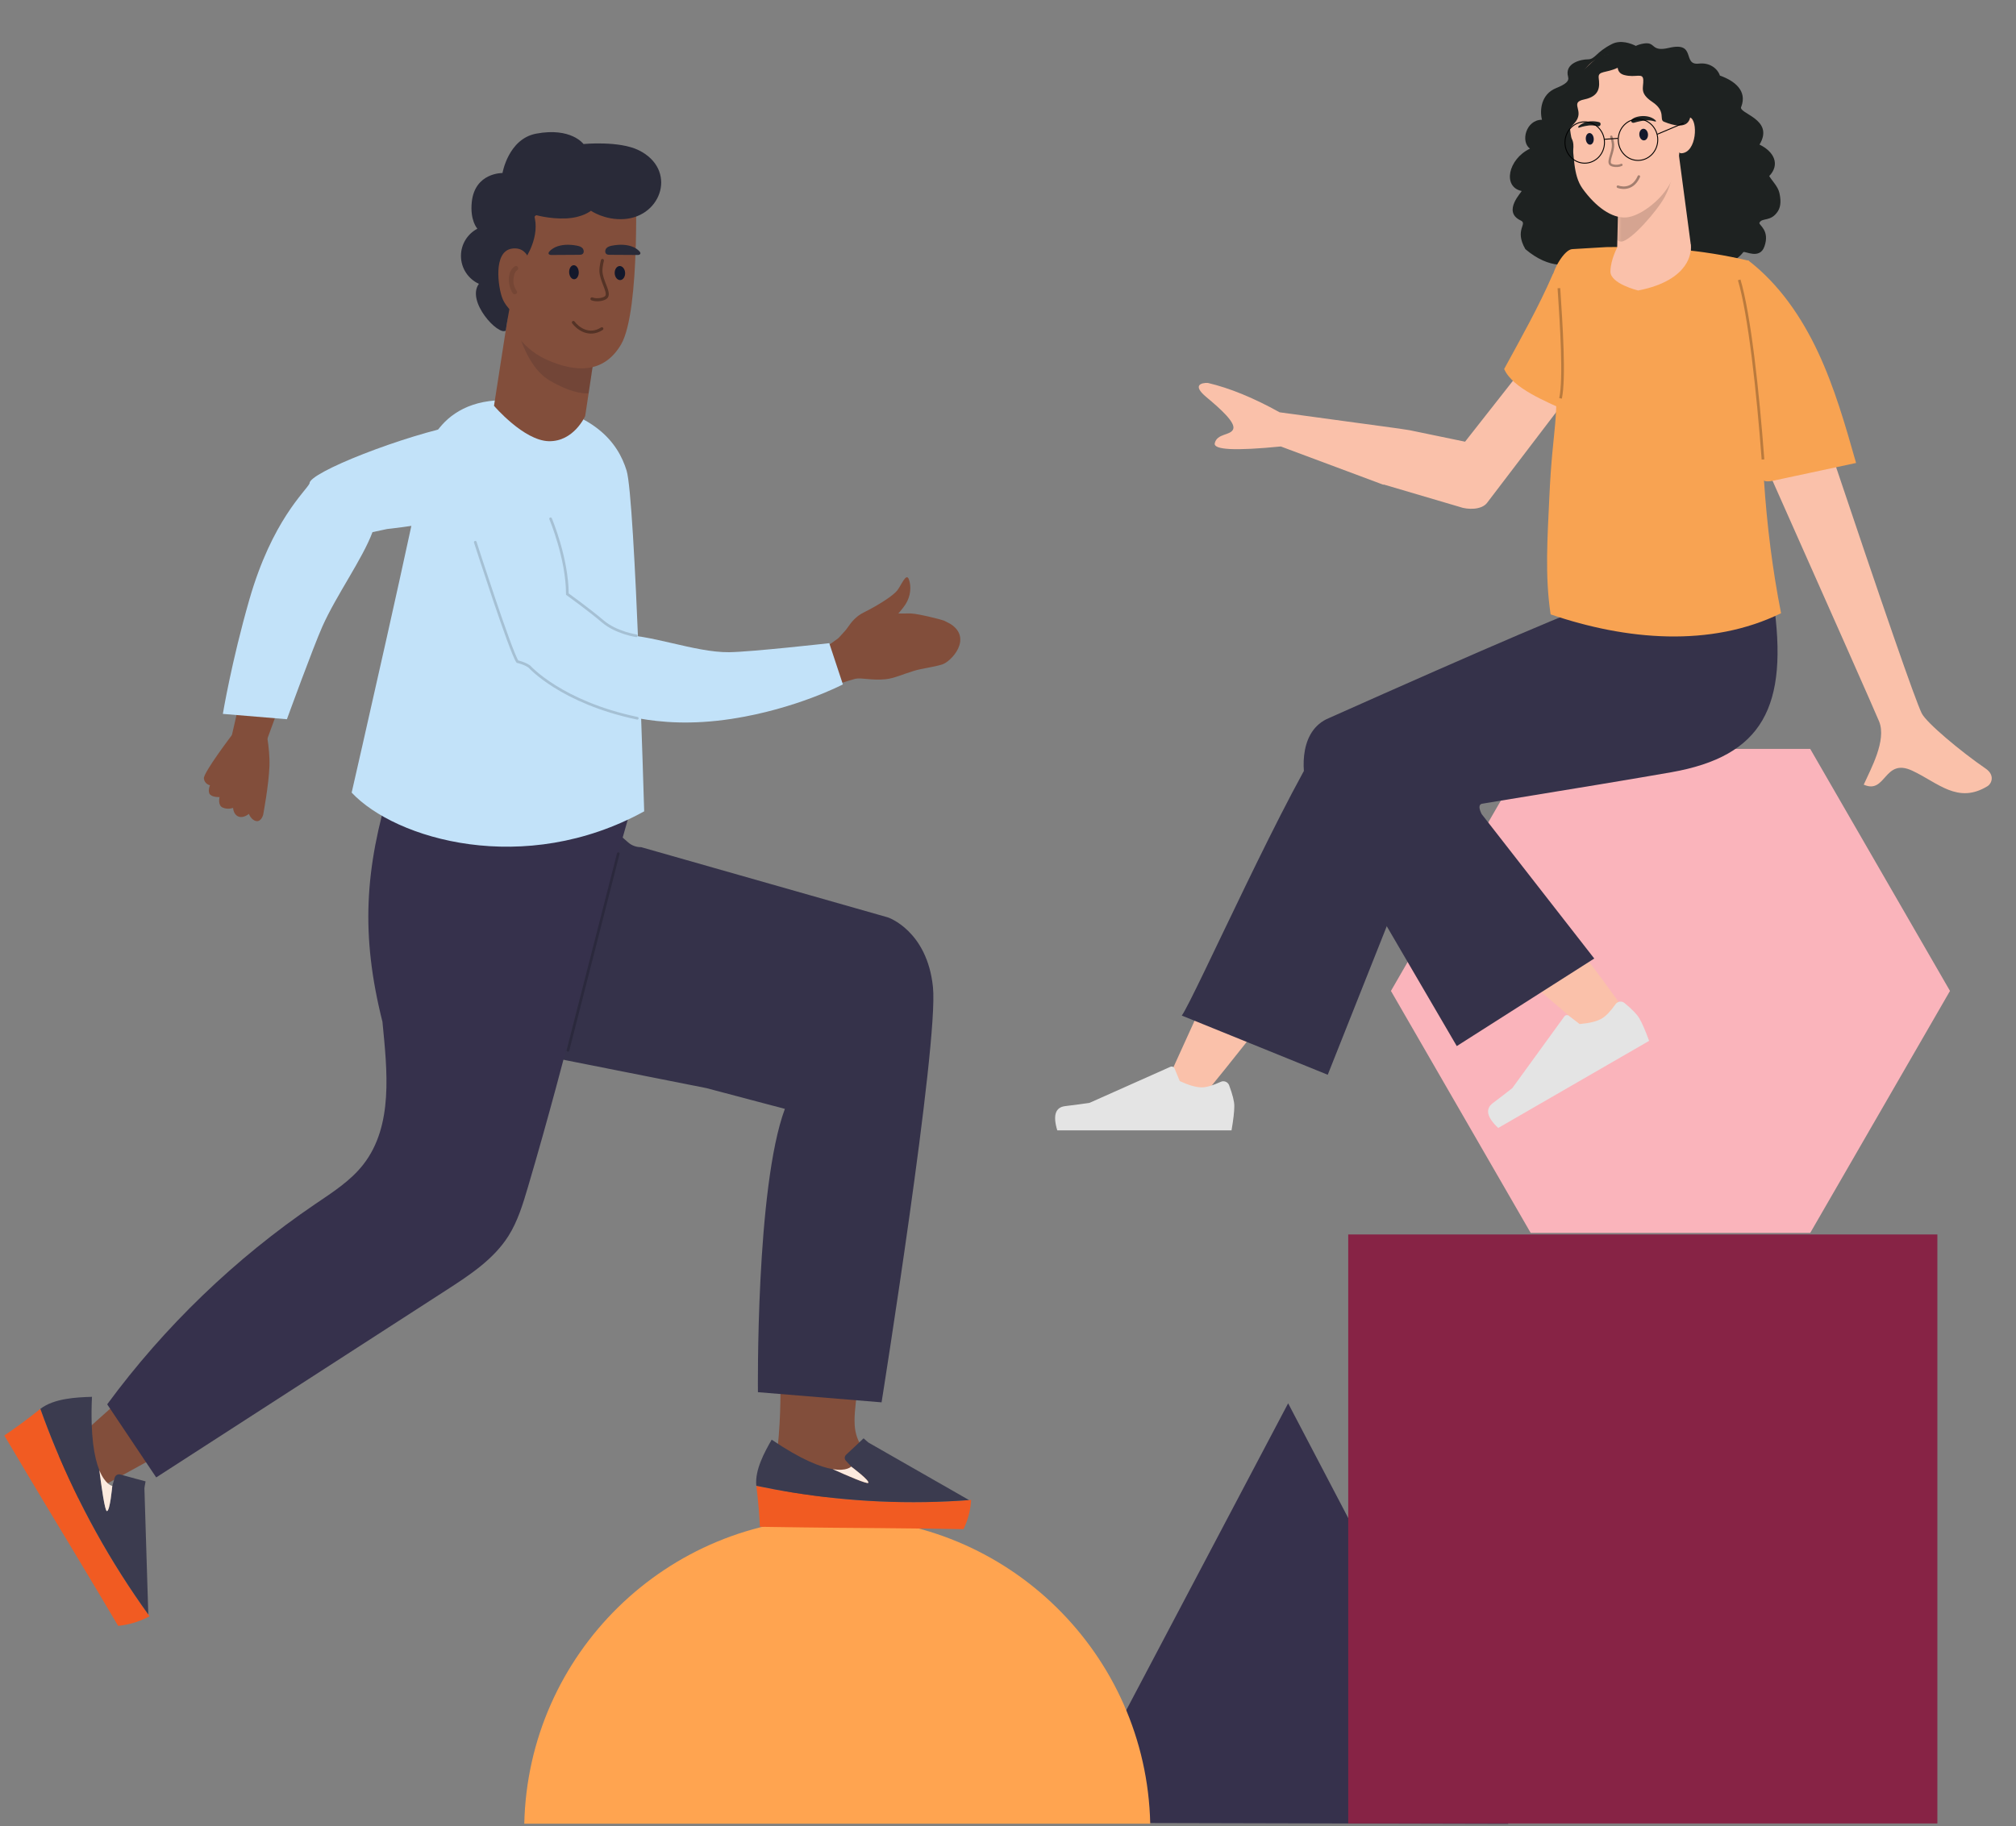 <svg width="575" height="521" viewBox="0 0 575 521" fill="none" xmlns="http://www.w3.org/2000/svg">
<rect x="0" y="0" width="575" height="521" fill="#808080" stroke="none"/>
<path d="M430.217 520.344L367.401 400.355L304.283 520.038L430.217 520.344Z" fill="#36314C"/>
<path fill-rule="evenodd" clip-rule="evenodd" d="M149.535 520.296H328.068C326.998 471.913 287.441 433.021 238.801 433.021C190.162 433.021 150.605 471.913 149.535 520.296Z" fill="#FFA450"/>
<path d="M76.073 166.58L66.102 209.899L76.229 210.836C76.229 210.836 88.822 177.05 90.25 166.679C91.677 156.309 92.253 153.777 92.253 153.777C92.253 153.777 90.088 148.436 84.207 150.053C82.652 150.484 80.345 151.169 79.681 155.97L76.073 166.58Z" fill="#824E3B"/>
<path d="M75.571 206.934C75.571 206.934 77.032 213.146 76.851 218.529C76.67 223.906 75.064 232.431 75.064 232.431C75.064 232.431 74.544 234.5 73.095 234.249C71.647 233.998 70.984 232.195 70.984 232.195C70.984 232.195 69.44 233.543 67.986 232.947C66.532 232.352 66.484 230.486 66.484 230.486C66.484 230.486 65.071 231.058 63.54 230.409C62.009 229.761 62.625 227.411 62.625 227.411C62.625 227.411 60.83 227.51 59.968 226.722C59.1 225.934 59.885 224.034 59.885 224.034C59.885 224.034 58.355 223.73 58.149 222.108C57.944 220.487 66.176 209.671 66.176 209.671L75.566 206.939L75.571 206.934Z" fill="#824E3B"/>
<path d="M166.223 126.878C166.223 126.878 166.268 132.729 163.108 134.438C156.123 138.217 152.014 139.638 144.656 142.301C134.192 146.084 129.361 148.685 111.675 150.783C111.262 150.831 110.837 150.88 110.418 150.926L106.238 151.816C103.394 159.471 95.914 169.814 91.937 178.757C89.344 184.573 81.833 205.194 81.833 205.194L63.562 203.671C63.562 203.671 65.989 188.957 71.103 171.122C77.622 148.396 87.231 140.14 88.295 137.917C87.922 134.893 115.141 124.169 131.669 121.029C145.709 118.707 166.223 126.878 166.223 126.878Z" fill="#C2E2F9"/>
<path d="M259.761 175.012C261.838 175.087 268.125 176.643 269.264 177.065L271.119 178.028C277.472 182.138 271.304 188.809 268.655 189.591C265.892 190.41 263.028 190.666 260.557 191.426C257.538 192.351 254.988 193.534 252.605 193.782C248.635 194.188 245.754 193.268 243.924 193.661C242.095 194.054 215.72 202.715 215.72 202.715L219.417 195.644C219.417 195.644 237.022 183.696 238.996 182.161C239.649 181.65 242.952 177.571 245.845 175.111" fill="#824E3B"/>
<path d="M239.776 181.917C240.685 181.509 242.139 176.845 246.217 174.806C250.752 172.54 254.755 169.923 255.904 168.461C257.053 166.999 258.468 163.258 259.221 165.265C259.969 167.273 259.783 170.07 258.252 172.442C256.723 174.818 252.486 179.05 251.806 179.506" fill="#824E3B"/>
<rect width="168.033" height="168.033" transform="matrix(-1 0 0 1 552.572 352.188)" fill="#872345"/>
<path d="M396.721 282.705L436.583 351.749L516.309 351.749L556.172 282.705L516.309 213.661L436.583 213.661L396.721 282.705Z" fill="#FAB4BB"/>
<path d="M220.247 424.256C221.058 419.643 221.711 414.725 222.122 409.514C223.492 392.127 221.758 376.828 219.177 364.524C223.58 364.178 227.989 363.826 232.392 363.48C234.356 363.762 236.531 363.955 238.882 363.996C244.079 364.09 248.576 363.392 252.144 362.537C251.621 364.471 243.785 393.839 243.732 405.199C243.726 407.022 243.914 409.467 245.296 411.905C247.6 415.962 251.868 417.668 254.278 418.389C253.878 418.91 253.473 419.631 253.632 420.352C253.984 421.941 256.824 422.252 256.718 422.732C256.489 423.823 243.967 424.139 243.92 423.442C243.908 423.254 244.825 422.99 247.036 422.627C247.559 423.6 248.082 424.573 248.605 425.54C246.483 426.15 244.091 426.666 241.451 426.965C232.486 427.985 224.991 426.015 220.235 424.251L220.247 424.256Z" fill="#824E3B"/>
<path d="M134.386 246.325C137.02 240.976 134.468 232.195 134.468 232.195L139.395 221.339L176.933 220.312L175.074 233.84C174.939 235.564 175.631 237.248 176.933 238.385L179.162 240.333C180.183 241.23 181.502 241.711 182.863 241.688L253.259 261.732C253.259 261.732 264.444 265.463 266.098 281.615C267.758 297.768 251.44 400.08 251.44 400.08L216.176 397.183C216.176 397.183 215.511 338.837 223.862 316.355L201.467 310.431L153.519 300.919C140.885 301.113 147.759 324.877 134.38 310.431C113.382 287.756 131.747 251.674 134.38 246.325H134.386Z" fill="#35324A"/>
<path d="M276.99 427.932C276.843 430.197 276.356 432.74 275.234 435.346C275.097 435.66 274.956 435.965 274.809 436.263C272.565 436.227 268.989 436.164 264.595 436.106C253.337 435.954 247.26 435.949 237.759 435.86C232.914 435.812 225.683 435.734 216.732 435.587C216.654 433.883 216.544 432.132 216.397 430.328C216.213 428.099 215.982 425.955 215.72 423.894C229.726 426.825 245.97 428.828 264.002 428.535C268.48 428.461 272.811 428.251 276.99 427.932Z" fill="#F15B22"/>
<path d="M276.397 427.969C272.396 428.267 268.264 428.461 263.996 428.535C246.001 428.834 229.762 426.836 215.714 423.894C215.253 419.364 218.084 414.246 220.098 410.733C228.577 416.48 234.046 418.562 237.485 419.133C241.659 421.016 247.285 423.449 247.642 423.061C248.213 422.447 242.776 418.399 242.776 418.399L241.24 416.711C240.804 416.228 240.841 415.484 241.324 415.038C243.08 413.428 246.31 410.345 246.31 410.345C247.097 411.074 247.694 411.551 247.694 411.551C257.264 417.025 266.833 422.494 276.402 427.969H276.397Z" fill="#3B3B4F"/>
<path d="M247.643 423.066C247.286 423.449 241.66 421.021 237.486 419.138C241.534 419.815 242.772 418.404 242.772 418.404C242.772 418.404 248.209 422.447 247.638 423.066H247.643Z" fill="#FCEADE"/>
<path fill-rule="evenodd" clip-rule="evenodd" d="M16.046 415.989C25.964 406.424 61.417 374.671 79.721 362.279C84.98 358.718 90.098 355.315 94.926 352.155C109.276 342.764 128.924 367.538 114.812 375.878C79.668 396.648 28.994 424.024 24.718 426.514C18.725 430.005 9.812 422.001 16.046 415.989Z" fill="#824E3B"/>
<path d="M111.454 223.604C103.98 247.964 102.872 266.788 109.083 291.513C110.431 305.503 112.256 321.138 103.62 332.227C99.959 336.927 94.809 340.186 89.88 343.534C67.069 359.028 46.919 378.431 30.574 400.648C35.233 407.6 39.895 414.551 44.553 421.502L127.379 368.02C133.975 363.759 140.782 359.295 144.988 352.659C147.684 348.402 149.148 343.499 150.576 338.669C162.179 299.44 170.027 264.209 181.629 224.988" fill="#36314C"/>
<path d="M176.343 243.54L162.001 299.647" stroke="black" stroke-opacity="0.18" stroke-width="0.761" stroke-miterlimit="10" stroke-linecap="round"/>
<path d="M42.666 461.125C40.479 462.279 37.84 463.274 34.782 463.717C34.412 463.77 34.049 463.811 33.688 463.845C32.444 461.741 30.465 458.385 28.016 454.273C21.745 443.734 18.289 438.089 12.96 429.217C10.244 424.692 6.199 417.935 1.237 409.541C2.774 408.497 4.337 407.398 5.928 406.234C7.893 404.794 9.753 403.359 11.516 401.942C16.772 416.614 24.165 432.836 34.708 449.41C37.327 453.526 39.988 457.427 42.666 461.125Z" fill="#F15B22"/>
<path d="M42.295 460.596C39.739 457.052 37.206 453.326 34.707 449.405C24.179 432.868 16.785 416.654 11.515 401.937C15.458 398.928 21.822 398.642 26.23 398.51C25.724 409.655 26.907 415.918 28.335 419.437C28.965 424.385 29.91 430.994 30.474 431.104C31.369 431.285 32.03 423.931 32.03 423.931L32.723 421.543C32.922 420.864 33.635 420.474 34.323 420.668C36.818 421.382 41.52 422.625 41.52 422.625C41.292 423.77 41.189 424.597 41.189 424.597C41.557 436.599 41.93 448.599 42.298 460.601L42.295 460.596Z" fill="#3B3B4F"/>
<path d="M30.47 431.107C29.911 430.994 28.961 424.387 28.331 419.44C30.009 423.584 32.023 423.929 32.023 423.929C32.023 423.929 31.367 431.28 30.467 431.102L30.47 431.107Z" fill="#FCEADE"/>
<path d="M138.484 136.875L135.484 157.164L120.208 144.461L138.484 136.875Z" fill="#74BDCC"/>
<path d="M130.548 139.328C130.548 139.328 134.032 134.714 136.907 136.868C143.262 141.631 146.271 144.768 151.769 150.337C159.583 158.258 163.967 161.557 173.273 176.743C173.489 177.097 173.712 177.464 173.928 177.824L176.486 181.249C184.629 180.628 198.188 186.199 207.975 186.069C214.343 185.99 236.522 183.495 236.522 183.495L240.411 195.255C240.411 195.255 227.061 202.264 208.723 205.082C185.353 208.67 173.96 201.751 171.37 203.361C168.78 204.965 139.783 175.981 130.015 162.283C122.031 150.502 130.548 139.328 130.548 139.328Z" fill="#C2E2F9"/>
<path d="M178.721 134.272C181.172 142.243 183.731 231.474 183.731 231.474C149.61 250.24 112.825 239.502 100.301 226.128C100.301 226.128 120.087 139.639 120.431 134.272C120.775 128.905 125.571 111.293 149.336 114.567C169.563 117.354 176.27 126.301 178.721 134.272Z" fill="#C2E2F9"/>
<path opacity="0.15" d="M157.04 148.01C157.04 148.01 161.801 159.232 161.819 169.487C161.819 169.487 168.189 174.094 171.952 177.303C175.715 180.512 181.489 181.387 181.489 181.387" stroke="black" stroke-width="0.761" stroke-miterlimit="10" stroke-linecap="round"/>
<path opacity="0.15" d="M135.558 154.696C135.558 154.696 145.649 186.052 147.587 188.762C147.587 188.762 149.57 189.179 150.984 190.169C150.984 190.169 160.036 200.35 181.767 204.917" stroke="black" stroke-width="0.761" stroke-miterlimit="10" stroke-linecap="round"/>
<g clip-path="url(#clip0_25893_6854)">
<path d="M170.539 94.585L169.795 99.503L168.731 106.53L168.626 107.276V107.294L167.114 117.316L166.899 118.691C166.899 118.691 163.696 126.021 156.522 125.87C149.371 125.701 140.9 115.772 140.9 115.772L142.301 106.775V106.758L142.958 102.539L146.249 81.399L170.545 94.58L170.539 94.585Z" fill="#824E3B"/>
<path d="M169.06 104.408L167.874 112.187V112.199C167.874 112.199 164.043 112.834 156.723 108.528C149.404 104.222 147.072 91.642 147.072 91.642C147.072 91.642 164.763 101.215 166.385 102.549C167.13 103.161 168.13 103.796 169.06 104.408Z" fill="#181923" fill-opacity="0.15"/>
<path d="M181.407 66.945C181.407 67.312 181.39 67.679 181.378 68.058V68.21C181.378 68.728 181.36 69.247 181.349 69.8C181.331 70.197 181.32 70.581 181.302 70.977V71.036C181 80.947 179.994 93.399 177.14 98.27C172.082 106.853 163.803 106.154 155.925 102.623C148.059 99.109 142.042 90.66 142.176 76.029C142.298 61.381 155.786 53.206 165.477 51.376C175.186 49.558 181.407 57.302 181.407 57.302C181.407 57.302 181.512 61.334 181.407 66.939V66.945Z" fill="#824E3B"/>
<path d="M140.629 87.502C140.629 87.502 136.403 80.79 136.757 72.51C137.106 64.23 138.095 59.376 147.786 54.797C157.478 50.222 168.855 52.122 168.855 52.122C168.855 52.122 164.221 56.416 163.309 56.416C162.396 56.416 153.524 61.037 152.798 61.474C152.071 61.911 145.612 72.283 145.612 72.283L140.635 87.502H140.629Z" fill="#292A38"/>
<path fill-rule="evenodd" clip-rule="evenodd" d="M152.262 61.2C154.263 67.324 149.85 73.731 149.85 73.731L148.872 74.477C148.622 75.955 148.003 77.307 147.112 78.435C146.935 79.348 144.681 91.049 144.255 94.314C142.172 95.893 132.912 85.999 136.59 80.976C133.571 79.593 131.475 76.544 131.475 73.007C131.475 69.652 133.36 66.737 136.129 65.265C136.128 65.227 136.127 65.208 136.127 65.208C136.127 65.208 133.991 62.87 134.565 57.588C135.478 49.199 143.321 49.361 143.321 49.361C143.321 49.361 144.981 39.625 152.933 38.128C162.907 36.252 166.427 41.089 166.427 41.089C166.427 41.089 176.584 40.098 182.194 42.87C193.149 48.286 188.871 61.74 178.037 62.497C172.484 62.881 168.545 60.126 168.545 60.126C168.545 60.126 166.272 62.074 161.517 62.308C156.614 62.547 152.262 61.2 152.262 61.2Z" fill="#292A38"/>
<path d="M151.577 77.165C151.577 77.165 151.466 70.132 146.007 70.93C140.548 71.729 142.095 82.077 143.287 85.101C144.478 88.125 147.571 90.264 147.571 90.264L151.577 77.165Z" fill="#824E3B"/>
<path d="M146.849 75.974C144.43 77.483 144.855 81.649 146.256 83.671C146.727 84.352 147.854 83.706 147.378 83.012C146.721 82.062 146.384 81.043 146.448 79.883C146.5 78.992 146.68 77.611 147.506 77.098C148.215 76.655 147.564 75.531 146.849 75.974Z" fill="#020100" fill-opacity="0.1"/>
<path d="M166.306 71.028C166.257 70.947 166.204 70.872 166.145 70.808C165.712 70.336 165.049 70.17 164.417 70.058C162.379 69.693 160.208 69.693 158.325 70.545C157.891 70.738 155.639 72.111 156.757 72.658C156.934 72.743 157.137 72.743 157.335 72.743C159.94 72.727 162.545 72.711 165.15 72.695C165.482 72.695 165.835 72.684 166.113 72.497C166.568 72.191 166.584 71.51 166.306 71.028Z" fill="#292A38"/>
<path d="M172.804 71.028C172.852 70.947 172.905 70.872 172.964 70.808C173.398 70.336 174.061 70.17 174.692 70.058C176.73 69.693 178.902 69.693 180.785 70.545C181.218 70.738 183.47 72.111 182.352 72.658C182.176 72.743 181.972 72.743 181.774 72.743C179.169 72.727 176.564 72.711 173.959 72.695C173.628 72.695 173.274 72.684 172.996 72.497C172.542 72.191 172.526 71.51 172.804 71.028Z" fill="#292A38"/>
<path d="M163.799 79.668C164.554 79.632 165.123 78.705 165.07 77.599C165.017 76.493 164.362 75.626 163.606 75.662C162.851 75.699 162.281 76.625 162.335 77.731C162.388 78.837 163.043 79.704 163.799 79.668Z" fill="#13182B"/>
<path d="M178.296 77.831C178.349 78.936 177.723 79.868 176.905 79.906C176.086 79.944 175.375 79.08 175.322 77.976C175.268 76.871 175.894 75.939 176.712 75.901C177.531 75.864 178.242 76.727 178.296 77.831Z" fill="#13182B"/>
<path d="M170.36 85.954C169.766 85.954 169.178 85.868 168.68 85.675C168.456 85.589 168.343 85.337 168.429 85.112C168.515 84.887 168.766 84.774 168.991 84.86C170.398 85.396 172.361 84.86 172.66 84.393C172.997 83.857 172.537 82.662 172.045 81.396C171.553 80.131 170.997 78.705 170.959 77.306C170.927 75.976 171.382 74.266 171.398 74.191C171.462 73.96 171.697 73.821 171.933 73.885C172.163 73.95 172.302 74.186 172.238 74.421C172.238 74.438 171.799 76.083 171.826 77.29C171.858 78.534 172.382 79.89 172.848 81.085C173.447 82.624 173.966 83.954 173.388 84.865C172.96 85.541 171.649 85.959 170.355 85.959L170.36 85.954Z" fill="black" fill-opacity="0.35"/>
<path fill-rule="evenodd" clip-rule="evenodd" d="M163.286 91.639C163.477 91.501 163.744 91.543 163.883 91.734C164.425 92.48 165.465 93.465 166.795 93.978C168.103 94.481 169.702 94.534 171.439 93.418C171.637 93.291 171.902 93.348 172.029 93.547C172.157 93.746 172.099 94.01 171.901 94.138C169.913 95.415 168.025 95.368 166.488 94.776C164.972 94.192 163.808 93.085 163.192 92.237C163.053 92.046 163.095 91.778 163.286 91.639Z" fill="black" fill-opacity="0.35"/>
</g>
<g clip-path="url(#clip1_25893_6854)">
<path d="M434 54.489C428.5 53.344 430.11 45.42 436.372 42.407C433.626 40.42 435.228 34.17 439.796 34.166C439.136 31.554 439.47 26.92 443.796 25.154C446.577 24.022 447.598 23.154 447.26 21.96C446.115 17.939 451.079 16.93 452.831 16.934C455.04 16.939 455.053 14.948 459.749 12.565C462.31 11.266 465.28 12.442 466.574 13.094C467.181 12.803 467.921 12.565 468.823 12.42C472.396 11.834 470.693 14.917 476.018 13.657C484.032 11.763 479.64 18.745 484.586 18.146C487.42 17.802 489.823 19.37 490.549 21.568C494.796 23.057 498.338 25.907 496.662 30.395C495.381 32.373 506.308 33.849 501.846 41.253C505.995 43.252 507.786 46.926 504.609 50.234C505.582 51.78 507.109 53.229 507.518 55.057C507.905 56.762 508.051 58.753 507.104 60.237C505.084 63.413 502.554 61.981 501.819 63.571C501.542 64.166 504.9 65.672 503.241 70.332C501.885 74.138 497.727 71.531 497.229 71.936C491.957 78.706 482.85 73.546 468.384 71.075L464.682 73.495C456.502 76.178 457.411 72.356 449.864 73.495C448.298 76.197 441.89 76.909 435.056 71.075C431.781 65.375 435.95 63.862 433.648 62.862C428.363 60.29 434.234 54.634 433.987 54.484L434 54.489Z" fill="#1E2221"/>
<path d="M482.258 69.885C482.258 69.885 479.265 73.197 471.715 73.795C464.67 74.356 461.096 77.289 461.096 77.289L461.668 52.214L478.55 41.959L482.258 69.885Z" fill="#FAC1AA"/>
<mask id="mask0_25893_6854" style="mask-type:alpha" maskUnits="userSpaceOnUse" x="461" y="44" width="22" height="37">
<path d="M482.258 72.732C482.258 72.732 479.265 76.044 471.715 76.642C464.67 77.203 461.096 80.137 461.096 80.137L461.668 55.062L478.55 44.807L482.258 72.732Z" fill="#CA6F50"/>
</mask>
<g mask="url(#mask0_25893_6854)">
<path d="M477.348 43.354C477.718 47.993 476.821 52.407 474.811 56.181C472.78 59.997 465.248 68.711 462.471 68.913C459.384 69.138 459.595 61.019 456.773 56.796C454.577 53.512 455.01 48.848 454.267 44.827C452.484 35.19 456.44 25.977 462.668 25.47C474.785 24.488 476.608 34.022 477.351 43.349L477.348 43.354Z" fill="#030101" fill-opacity="0.15"/>
</g>
<path d="M479.017 37.227C479.47 42.9 478.772 48.236 476.052 52.873C473.304 57.56 467.546 61.758 463.833 62.028C459.709 62.33 455.147 59.01 451.413 53.867C448.512 49.868 449.13 44.156 448.173 39.243C445.877 27.465 451.245 16.156 459.567 15.481C475.756 14.168 478.108 25.824 479.014 37.23L479.017 37.227Z" fill="#FAC1AA"/>
<path d="M478.305 35.361C478.305 35.361 479.891 32.75 482.036 33.513C484.314 34.322 483.989 43.444 479.615 43.725C477.223 43.879 478.302 35.361 478.302 35.361H478.305Z" fill="#FAC1AA"/>
<path d="M480.484 25.529L471.7 16.337L463.986 13.408L463.04 14.795C462.851 14.575 462.701 14.452 462.701 14.452L455.855 16.113L449.53 21.869L435.844 56.873L446.7 53.64C446.7 53.64 444.87 54.226 446.52 47.548C446.771 46.54 448.663 46.033 448.769 41.893C448.883 37.453 445.019 39.47 448.984 35.229C452.368 31.608 447.308 29.304 451.875 28.362C456.448 27.419 456.267 24.556 455.981 22.27C455.713 20.103 458.001 20.948 461.394 19.332C461.495 20.222 461.971 21.05 463.229 21.393C466.552 22.301 468.585 20.587 468.695 22.807C468.8 25.027 467.515 26.556 471.265 29.071C475.335 31.797 473.109 34.127 474.587 34.726C487.015 39.779 480.48 25.534 480.48 25.534L480.484 25.529Z" fill="#1E2221"/>
<path d="M482.255 69.793C482.255 69.793 484.004 79.98 466.82 83.178C466.82 83.178 460.87 82.631 460.947 78.897C461.025 75.163 462.94 73.496 462.94 73.496L482.255 69.793Z" fill="#FAC1AA"/>
<path d="M452.298 39.706C452.225 38.791 452.672 38.009 453.297 37.96C453.921 37.91 454.487 38.611 454.56 39.526C454.632 40.44 454.185 41.222 453.56 41.272C452.936 41.321 452.37 40.62 452.298 39.706Z" fill="#13182B"/>
<path d="M470.036 38.296C470.109 39.21 469.616 39.994 468.935 40.049C468.254 40.104 467.643 39.407 467.57 38.492C467.497 37.578 467.989 36.794 468.671 36.739C469.352 36.684 469.962 37.381 470.036 38.296Z" fill="#13182B"/>
<path d="M471.886 34.62C472.405 34.795 472.442 34.544 472.098 34.242C469.549 31.992 464.5 33.6 465.309 34.769C465.48 35.015 465.786 35.089 466.061 35.01C468.752 34.242 470.497 34.153 471.886 34.62Z" fill="#1E2221"/>
<path d="M453.114 35.802C454.411 35.642 455.967 36.045 455.92 36.048C456.596 36.022 456.759 35.024 456.104 34.848C454.657 34.463 452.703 34.45 451.214 35.307C449.682 36.19 450.051 36.528 450.504 36.389C450.554 36.365 451.579 35.99 453.114 35.802Z" fill="#1E2221"/>
<path fill-rule="evenodd" clip-rule="evenodd" d="M467.574 50.027C467.391 49.947 467.179 50.03 467.099 50.212C466.153 52.364 464.769 53.012 463.649 53.156C463.077 53.229 462.558 53.172 462.181 53.096C461.994 53.058 461.843 53.016 461.741 52.983C461.69 52.967 461.651 52.953 461.626 52.944C461.614 52.94 461.604 52.936 461.599 52.934L461.594 52.932L461.594 52.932L461.593 52.932L461.593 52.932C461.409 52.857 461.199 52.945 461.124 53.129C461.048 53.313 461.136 53.523 461.321 53.599L461.457 53.265C461.321 53.599 461.321 53.599 461.321 53.599L461.322 53.599L461.323 53.6L461.327 53.601L461.338 53.606C461.348 53.61 461.362 53.615 461.379 53.621C461.413 53.633 461.461 53.651 461.523 53.67C461.646 53.709 461.822 53.758 462.038 53.802C462.47 53.89 463.07 53.957 463.741 53.87C465.108 53.695 466.71 52.888 467.759 50.502C467.839 50.32 467.756 50.107 467.574 50.027Z" fill="black" fill-opacity="0.35"/>
<path d="M461.364 47.645C461.809 47.608 462.247 47.509 462.608 47.336C462.771 47.257 462.841 47.063 462.763 46.898C462.684 46.736 462.49 46.665 462.325 46.744C461.301 47.231 459.789 46.948 459.54 46.613C459.252 46.23 459.529 45.305 459.825 44.328C460.119 43.35 460.452 42.245 460.397 41.191C460.342 40.191 459.899 38.935 459.878 38.883C459.818 38.713 459.629 38.624 459.459 38.684C459.288 38.744 459.199 38.933 459.259 39.103C459.265 39.116 459.692 40.324 459.739 41.228C459.791 42.166 459.474 43.214 459.197 44.139C458.838 45.329 458.528 46.356 459.013 47.006C459.375 47.488 460.386 47.721 461.361 47.642L461.364 47.645Z" fill="black" fill-opacity="0.35"/>
<path d="M461.557 39.868C461.557 43.129 464.085 45.763 467.191 45.763C470.296 45.763 472.824 43.129 472.824 39.868C472.824 36.606 470.296 33.972 467.191 33.972C464.085 33.972 461.557 36.606 461.557 39.868Z" stroke="black" stroke-width="0.262"/>
<path d="M446.36 40.654C446.36 43.916 448.887 46.55 451.993 46.55C455.099 46.55 457.627 43.916 457.627 40.654C457.627 37.392 455.099 34.758 451.993 34.758C448.887 34.758 446.36 37.392 446.36 40.654Z" stroke="black" stroke-width="0.262"/>
<path d="M461.425 39.474L457.626 39.736M472.692 38.295L480.191 35.117" stroke="black" stroke-width="0.262"/>
</g>
<path fill-rule="evenodd" clip-rule="evenodd" d="M343.094 312.794C360.468 291.579 372.223 275.851 378.36 265.61C388.868 248.075 397.469 232.473 400.183 226.513C406.655 212.3 385.283 205.645 380.446 212.274C373.125 222.308 357.49 253.881 333.541 306.994L343.094 312.794Z" fill="#FAC1AA"/>
<path fill-rule="evenodd" clip-rule="evenodd" d="M378.695 306.626L411.028 225.237C417.943 210.401 384.548 200.648 379.466 207.553C367.928 223.228 340.504 285.067 337.066 289.737L378.695 306.626Z" fill="#35324A"/>
<path fill-rule="evenodd" clip-rule="evenodd" d="M464.811 290.304C458.513 281.117 435.604 250.208 423.126 237.419C419.54 233.744 416.041 230.217 412.732 226.93C402.896 217.16 383.31 233.581 393.127 242.48C417.577 264.642 453.252 294.56 456.232 297.228C460.41 300.967 468.769 296.078 464.811 290.304Z" fill="#FAC1AA"/>
<path fill-rule="evenodd" clip-rule="evenodd" d="M463.337 286.154C465.507 287.94 466.918 289.399 467.571 290.531C468.366 291.907 469.296 294.047 470.362 296.952C468.765 297.874 454.418 306.157 427.32 321.802C424.067 318.75 423.56 316.381 425.799 314.695C428.039 313.009 429.887 311.587 431.344 310.429L446.2 289.96C446.486 289.567 447.037 289.479 447.431 289.765C447.438 289.77 447.444 289.775 447.451 289.78L450.538 292.157C453.37 291.91 455.483 291.383 456.878 290.578C458.011 289.924 459.312 288.563 460.78 286.495L460.78 286.495C461.343 285.701 462.444 285.514 463.237 286.078C463.271 286.102 463.305 286.128 463.337 286.154Z" fill="#E4E4E4"/>
<path fill-rule="evenodd" clip-rule="evenodd" d="M350.57 309.624C351.556 312.256 352.049 314.225 352.049 315.531C352.049 317.12 351.784 319.439 351.255 322.488C349.411 322.488 332.844 322.488 301.554 322.488C300.263 318.218 301.008 315.913 303.791 315.572C306.574 315.232 308.885 314.925 310.726 314.65L333.826 304.352C334.27 304.154 334.791 304.354 334.99 304.798C334.993 304.806 334.996 304.813 334.999 304.821L336.484 308.423C339.06 309.625 341.154 310.226 342.764 310.226C344.073 310.226 345.88 309.697 348.185 308.64L348.185 308.64C349.07 308.235 350.116 308.623 350.522 309.508C350.539 309.546 350.555 309.585 350.57 309.624Z" fill="#E4E4E4"/>
<path fill-rule="evenodd" clip-rule="evenodd" d="M422.664 229.303C449.537 224.925 467.537 221.931 476.664 220.322C502.679 215.734 510.266 201.735 505.78 171.19H457.848C451.504 173.022 425 184.351 378.336 205.177C369.94 209.345 371.503 221.634 373.038 225.683C373.1 225.848 387.254 250.101 415.5 298.443L454.711 273.463L422.59 232.246C421.742 230.537 421.766 229.556 422.664 229.303Z" fill="#35324A"/>
<path d="M500.648 126.09L521.242 126.012C537.318 173.95 546.275 199.781 548.111 203.505C549.459 206.235 559.427 214.536 566.347 219.275C569.124 221.179 567.973 223.613 566.925 224.259C558.394 229.522 552.775 223.299 545.391 219.865C537.3 216.102 537.983 226.726 531.57 223.858C533.538 219.449 538.145 211.241 535.967 205.849C535 203.454 523.228 176.866 500.648 126.087V126.09Z" fill="#FAC1AA"/>
<path d="M344.47 109.242C350.71 110.703 357.542 113.499 364.968 117.627L398.984 122.264L402.072 122.74L417.864 126.012L433.761 105.775L445.646 115.238L424.142 143.458C422.585 145.5 418.613 145.476 416.205 144.581L394.617 138.216L394.575 138.3L393.35 137.842L365.31 127.377C352.324 128.658 346.046 128.35 346.471 126.452C347.112 123.608 350.982 124.293 351.722 122.446C352.465 120.596 348.242 116.762 344.081 113.295C339.92 109.829 342.712 109.191 344.467 109.242H344.47Z" fill="#FAC1AA"/>
<path d="M498.534 74.215C507.373 80.983 513.853 90.452 518.564 100.534C523.276 110.619 526.343 121.378 529.387 132.083L506.924 136.893C505.993 137.094 503.887 137.66 503.123 137.094C502.467 136.609 502.413 135.028 502.248 134.229C499.837 122.689 498.309 111.463 495.898 99.92" fill="#F8A352"/>
<path d="M458.14 70.497C471.772 70.192 485.491 71.194 498.748 74.386L503.122 137.094C503.969 149.906 505.569 162.668 507.992 174.95C487.887 184.796 463.801 182.641 442.273 175.283C440.589 164.32 441.392 153.154 441.889 142.075C442.869 120.339 444.843 121.558 443.447 99.846L442.749 79.645C442.668 77.301 446.167 71.063 448.512 71.069L458.14 70.497Z" fill="#F8A352"/>
<path d="M446.554 117.16C441.057 114.535 431.472 110.847 429.01 105.279C433.805 96.472 438.904 87.452 442.879 78.247C443.268 77.343 447.854 76.592 447.926 77.573L446.557 117.16H446.554Z" fill="#F8A352"/>
<path opacity="0.25" fill-rule="evenodd" clip-rule="evenodd" d="M495.689 79.957C498.629 89.891 501.008 111.746 502.456 131.114L503.215 131.058C501.769 111.708 499.386 89.767 496.419 79.741L495.689 79.957Z" fill="black"/>
<path opacity="0.25" fill-rule="evenodd" clip-rule="evenodd" d="M445.964 99.729C445.782 93.898 445.36 87.468 445.01 82.191L444.25 82.241C444.601 87.52 445.022 93.938 445.203 99.752C445.385 105.583 445.323 110.758 444.725 113.578L445.47 113.736C446.09 110.811 446.145 105.543 445.964 99.729Z" fill="black"/>
<path d="M482.191 71.232C482.191 71.232 482.567 79.879 467.228 82.88C467.228 82.88 459.251 80.935 459.32 77.431C459.389 73.927 461.375 70.398 461.375 70.398L471.832 70.307L482.191 71.232Z" fill="#FAC1AA"/>
<defs>
<clipPath id="clip0_25893_6854">
<rect width="96.661" height="105.801" fill="white" transform="translate(108.672 24.155)"/>
</clipPath>
<clipPath id="clip1_25893_6854">
<rect width="94.008" height="134.415" fill="white" transform="matrix(-1 0 0 1 516.643 3.151)"/>
</clipPath>
</defs>
</svg>
